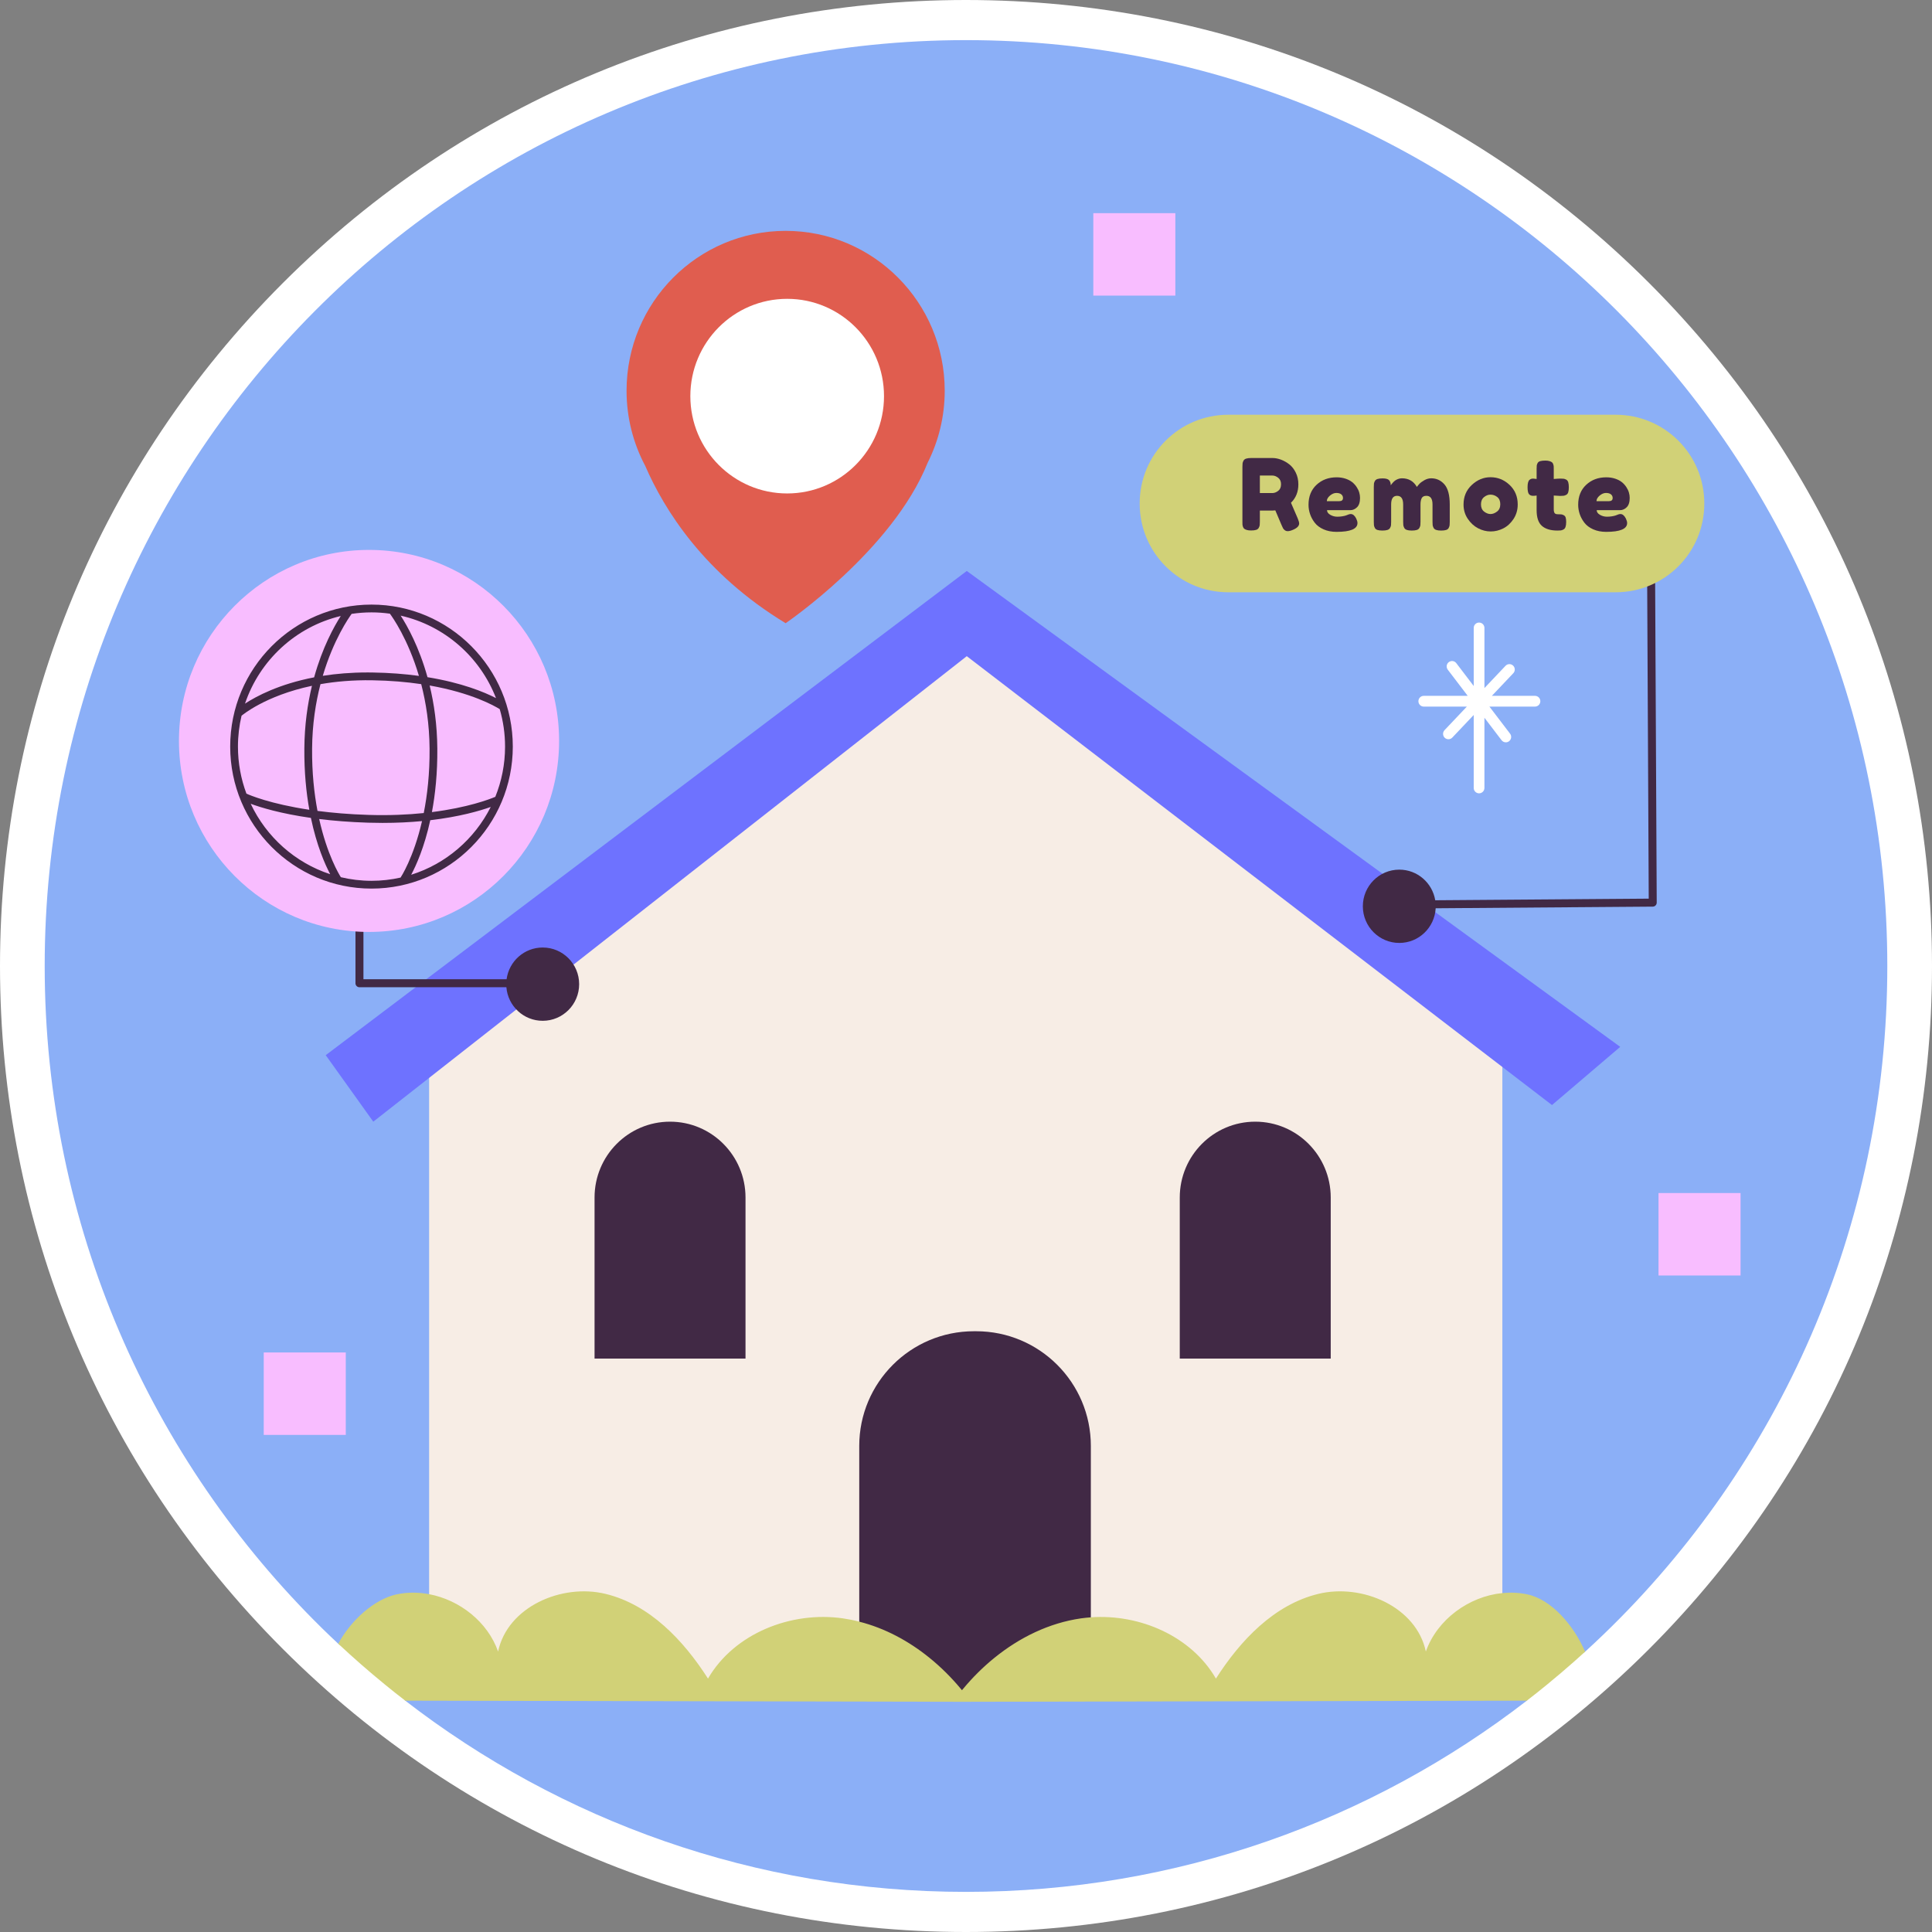 <?xml version="1.0" encoding="UTF-8"?> <svg xmlns="http://www.w3.org/2000/svg" xmlns:xlink="http://www.w3.org/1999/xlink" version="1.1" id="Capa_1" x="0px" y="0px" viewBox="0 0 512 512" style="enable-background:new 0 0 512 512;" xml:space="preserve"><rect x="0" y="0" width="512" height="512" fill="#808080" stroke="none"/> <g> <g> <path style="fill:#FFFFFF;" d="M256,512c-68.38,0-132.667-26.629-181.019-74.981C26.629,388.667,0,324.38,0,256 S26.629,123.333,74.981,74.981C123.333,26.629,187.62,0,256,0c68.38,0,132.667,26.629,181.019,74.981 C485.371,123.333,512,187.62,512,256s-26.629,132.667-74.981,181.019C388.667,485.371,324.38,512,256,512z"></path> </g> <g> <g> <path style="fill:#8BAFF7;" d="M500.156,256c0,69.557-28.801,132.351-75.063,177.008c-1.651,1.59-3.321,3.16-5.02,4.711 c-1.983,1.806-8.718-3.578-10.76-1.841c-0.059,0.069-3.266,3.228-3.325,3.258c-1.28,1.09-1.601,1.687-2.909,2.757 c-1.768,1.453,3.35,7.408,1.543,8.802c-41.165,31.78-92.701,50.673-148.623,50.673c-55.921,0-107.448-18.893-148.603-50.673 c-1.817-1.394,4.837-16.747,3.069-18.199c-4.239-3.465-16.82,6.853-20.825,3.114c-1.426-1.335-2.852-2.689-4.248-4.063 C40.02,386.977,11.844,324.791,11.844,256C11.844,120.489,121.158,10.633,256,10.633C390.852,10.633,500.156,120.489,500.156,256 z"></path> </g> <g> <g> <g> <g> <polygon style="fill:#F7EDE5;" points="255.972,166.796 255.972,166.732 255.931,166.764 255.89,166.732 255.89,166.796 113.721,277.429 113.721,447.605 255.89,447.605 255.972,447.605 398.14,447.605 398.14,277.429 "></polygon> </g> <g> <g> <path style="fill:#412945;" d="M197.567,360.039h-40.005v-42.682c0-11.102,8.956-20.102,20.003-20.102l0,0 c11.047,0,20.003,9,20.003,20.102V360.039z"></path> </g> <g> <path style="fill:#412945;" d="M352.655,360.039H312.65v-42.682c0-11.102,8.955-20.102,20.003-20.102l0,0 c11.047,0,20.003,9,20.003,20.102V360.039z"></path> </g> <g> <path style="fill:#412945;" d="M289.086,449.117h-61.378v-65.922c0-16.791,13.612-30.403,30.403-30.403h0.571 c16.791,0,30.403,13.612,30.403,30.403V449.117z"></path> </g> </g> <g> <polygon style="fill:#6E72FF;" points="86.321,279.632 98.925,297.255 256.205,173.891 411.293,292.849 429.377,277.429 256.205,151.311 "></polygon> </g> </g> <g> <path style="fill:#D1D177;" d="M420.073,437.719c-1.983,1.806-3.994,3.582-6.036,5.32c-0.059,0.069-0.107,0.118-0.166,0.147 c-1.279,1.089-2.569,2.169-3.877,3.239c-1.768,1.453-3.565,2.876-5.371,4.269l-147.324,0.294l0.01,0.01h-4.756l0.01-0.01 l-145.165-0.294c-1.817-1.394-3.614-2.817-5.381-4.269c-4.239-3.465-8.37-7.076-12.374-10.816 c3.262-6.134,9.571-11.846,15.509-13.093c2.842-0.599,5.752-0.579,8.575-0.039c8.106,1.531,15.499,7.322,18.273,15.193 c2.49-11.817,16.827-18.108,28.488-15.272c11.68,2.827,20.646,12.288,27.14,22.446c6.973-12.013,22.062-17.931,35.764-15.959 c1.455,0.216,2.901,0.5,4.317,0.873c6.797,1.718,13.106,5.113,18.615,9.579c3.037,2.454,5.84,5.251,8.34,8.264 c0.088,0.108,0.186,0.216,0.264,0.324c0.088-0.108,0.186-0.216,0.273-0.324c2.5-3.013,5.303-5.81,8.34-8.264 c6.66-5.398,14.483-9.236,22.931-10.453c0.869-0.118,1.738-0.216,2.617-0.275c12.96-0.932,26.623,4.976,33.146,16.233 c6.495-10.158,15.46-19.62,27.131-22.446c11.671-2.836,26.008,3.455,28.498,15.272c3.008-8.5,11.417-14.604,20.275-15.488 c2.188-0.216,4.405-0.118,6.573,0.334C411.215,423.88,417.075,430.8,420.073,437.719z"></path> </g> </g> <g> <g> <path style="fill:#E05D4F;" d="M250.359,103.549c0-23.398-18.874-42.367-42.157-42.367c-23.283,0-42.157,18.968-42.157,42.367 c0,7.196,1.791,13.97,4.941,19.905c5.049,11.66,15.638,28.616,37.217,41.7c0,0,28.308-19.239,37.63-42.512 C248.722,116.903,250.359,110.42,250.359,103.549z"></path> </g> <g> <ellipse style="fill:#FFFFFF;" cx="208.61" cy="104.982" rx="25.661" ry="25.788"></ellipse> </g> </g> <path style="fill:#412945;" d="M438.565,141.114c-0.003-0.585-0.475-1.056-1.056-1.056c-0.002,0-0.004,0-0.005,0 c-0.584,0.003-1.054,0.48-1.051,1.066l0.479,97.028l-56.58,0.428c-0.759-4.602-4.727-8.115-9.522-8.115 c-5.337,0-9.663,4.348-9.663,9.712c0,5.363,4.326,9.711,9.663,9.711c5.161,0,9.364-4.069,9.637-9.187L438,240.266 c0.583-0.005,1.051-0.481,1.048-1.066L438.565,141.114z"></path> <g> <g> <path style="fill:#D1D177;" d="M428.191,156.957H325.494c-12.959,0-23.464-10.505-23.464-23.464v-0.116 c0-12.959,10.505-23.464,23.464-23.464h102.697c12.959,0,23.464,10.505,23.464,23.464v0.116 C451.655,146.451,441.15,156.957,428.191,156.957z"></path> </g> <g> <path style="fill:#412945;" d="M343.898,137.353c0.261,0.63,0.392,1.085,0.392,1.365c0,0.664-0.54,1.224-1.618,1.678 c-0.557,0.244-1.027,0.367-1.41,0.367c-0.297,0-0.552-0.083-0.77-0.249c-0.218-0.166-0.375-0.336-0.47-0.511 c-0.096-0.175-0.222-0.447-0.379-0.814c-0.382-0.874-0.939-2.185-1.67-3.934l-0.81,0.053h-3.288v2.964 c0,0.403-0.013,0.704-0.039,0.905c-0.027,0.201-0.109,0.433-0.248,0.696c-0.139,0.262-0.375,0.446-0.705,0.55 c-0.331,0.105-0.774,0.158-1.331,0.158c-0.453,0-0.827-0.044-1.122-0.131c-0.296-0.087-0.522-0.193-0.678-0.315 c-0.157-0.122-0.275-0.301-0.353-0.538c-0.078-0.236-0.122-0.437-0.131-0.603c-0.009-0.166-0.012-0.415-0.012-0.748v-14.558 c0-0.402,0.012-0.703,0.039-0.905c0.026-0.201,0.109-0.433,0.248-0.696c0.139-0.262,0.374-0.446,0.705-0.55 c0.33-0.105,0.773-0.158,1.33-0.158h5.639c0.731,0,1.483,0.145,2.257,0.433c0.774,0.289,1.51,0.705,2.206,1.246 c0.695,0.543,1.269,1.277,1.722,2.204c0.452,0.927,0.679,1.958,0.679,3.095c0,1.976-0.653,3.603-1.958,4.88 C342.506,134.162,343.098,135.534,343.898,137.353z M333.876,130.664h3.341c0.504,0,1.009-0.193,1.514-0.578 c0.505-0.384,0.757-0.97,0.757-1.757c0-0.751-0.253-1.325-0.757-1.719c-0.504-0.393-1.027-0.59-1.566-0.59h-3.288V130.664z"></path> <path style="fill:#412945;" d="M360.422,131.923c0,1.154-0.266,1.99-0.796,2.505c-0.531,0.516-1.119,0.773-1.762,0.773h-6.187 c0,0.49,0.287,0.901,0.861,1.234c0.575,0.332,1.192,0.497,1.854,0.497c0.469,0,0.913-0.034,1.331-0.104 c0.418-0.07,0.722-0.14,0.914-0.21l0.287-0.104c0.418-0.193,0.766-0.288,1.044-0.288c0.557,0,1.035,0.393,1.435,1.18 c0.226,0.473,0.34,0.875,0.34,1.207c0,1.557-1.853,2.335-5.559,2.335c-1.288,0-2.432-0.223-3.432-0.669 c-1.001-0.446-1.78-1.031-2.337-1.758c-0.557-0.726-0.97-1.49-1.24-2.295c-0.27-0.804-0.404-1.626-0.404-2.466 c0-2.203,0.709-3.965,2.128-5.286c1.418-1.32,3.188-1.98,5.311-1.98c0.853,0,1.636,0.118,2.349,0.355 c0.713,0.236,1.306,0.542,1.775,0.917c0.47,0.377,0.866,0.81,1.187,1.299c0.322,0.49,0.552,0.975,0.692,1.456 C360.351,131.001,360.422,131.469,360.422,131.923z M354.914,132.815c0.661,0,0.992-0.28,0.992-0.84 c0-0.403-0.153-0.726-0.457-0.971c-0.304-0.244-0.744-0.367-1.318-0.367c-0.557,0-1.114,0.232-1.671,0.695 c-0.557,0.464-0.834,0.957-0.834,1.483H354.914z"></path> <path style="fill:#412945;" d="M379.293,126.756c1.392,0,2.558,0.538,3.497,1.613c0.94,1.075,1.41,2.855,1.41,5.338v4.591 c0,0.402-0.012,0.704-0.039,0.905c-0.026,0.201-0.104,0.432-0.235,0.695c-0.131,0.263-0.361,0.446-0.691,0.551 c-0.331,0.105-0.775,0.157-1.331,0.157c-0.54,0-0.975-0.057-1.305-0.171c-0.331-0.113-0.562-0.302-0.692-0.564 c-0.131-0.263-0.209-0.494-0.235-0.696c-0.026-0.2-0.039-0.502-0.039-0.905v-4.59c0-1.521-0.54-2.282-1.618-2.282 c-0.609,0-1.022,0.201-1.24,0.603c-0.217,0.403-0.326,0.971-0.326,1.705v4.591c0,0.42-0.013,0.725-0.039,0.918 c-0.026,0.192-0.109,0.419-0.248,0.681c-0.139,0.263-0.375,0.446-0.705,0.551c-0.331,0.105-0.774,0.157-1.331,0.157 c-0.539,0-0.975-0.057-1.305-0.171c-0.331-0.113-0.561-0.302-0.691-0.564c-0.131-0.263-0.209-0.494-0.236-0.696 c-0.026-0.2-0.039-0.502-0.039-0.905v-4.59c0-1.521-0.539-2.282-1.618-2.282c-1.044,0-1.567,0.761-1.567,2.282v4.643 c0,0.403-0.012,0.704-0.039,0.905c-0.026,0.201-0.109,0.428-0.248,0.682c-0.139,0.253-0.374,0.432-0.705,0.538 c-0.33,0.105-0.775,0.157-1.331,0.157c-0.54,0-0.975-0.053-1.306-0.157c-0.33-0.105-0.561-0.288-0.691-0.551 c-0.131-0.262-0.209-0.49-0.235-0.681c-0.027-0.193-0.039-0.498-0.039-0.918v-9.234c0-0.402,0.012-0.703,0.039-0.905 c0.026-0.201,0.109-0.428,0.248-0.682c0.139-0.253,0.374-0.432,0.705-0.538c0.33-0.104,0.773-0.157,1.331-0.157 c0.853,0,1.427,0.157,1.723,0.473c0.296,0.314,0.444,0.77,0.444,1.364c0.034-0.053,0.078-0.118,0.131-0.197 c0.052-0.079,0.174-0.227,0.365-0.447c0.192-0.219,0.391-0.41,0.6-0.577c0.209-0.166,0.483-0.314,0.823-0.446 c0.339-0.131,0.682-0.197,1.031-0.197c1.775,0,3.097,0.76,3.967,2.282c0.192-0.263,0.422-0.538,0.692-0.826 c0.269-0.289,0.7-0.604,1.291-0.945C378.056,126.926,378.666,126.756,379.293,126.756z"></path> <path style="fill:#412945;" d="M395.006,126.467c1.914,0,3.593,0.678,5.038,2.033c1.444,1.355,2.167,3.082,2.167,5.181 c0,1.452-0.375,2.741-1.123,3.869c-0.749,1.127-1.658,1.958-2.728,2.492c-1.07,0.533-2.171,0.799-3.302,0.799 c-1.166,0-2.289-0.284-3.368-0.852c-1.079-0.568-1.988-1.408-2.728-2.518c-0.739-1.111-1.109-2.366-1.109-3.765 c0-2.098,0.73-3.829,2.193-5.194C391.509,127.149,393.162,126.467,395.006,126.467z M393.31,135.582 c0.557,0.428,1.123,0.643,1.697,0.643c0.574,0,1.148-0.219,1.723-0.657c0.574-0.436,0.861-1.084,0.861-1.941 c0-0.857-0.27-1.495-0.809-1.915c-0.54-0.42-1.14-0.63-1.801-0.63c-0.592,0-1.158,0.219-1.697,0.657 c-0.54,0.437-0.81,1.075-0.81,1.915C392.474,134.512,392.753,135.154,393.31,135.582z"></path> <path style="fill:#412945;" d="M413.458,131.424l-1.697-0.104v3.62c0,0.472,0.074,0.813,0.222,1.023 c0.148,0.21,0.413,0.314,0.796,0.314c0.435,0,0.761,0.013,0.979,0.039c0.217,0.027,0.443,0.105,0.679,0.237 c0.235,0.131,0.395,0.336,0.483,0.616c0.087,0.28,0.131,0.664,0.131,1.154c0,0.542-0.057,0.98-0.17,1.311 c-0.113,0.332-0.3,0.564-0.562,0.696c-0.26,0.13-0.491,0.21-0.691,0.236c-0.2,0.026-0.492,0.039-0.875,0.039 c-1.809,0-3.185-0.41-4.124-1.233c-0.939-0.822-1.41-2.212-1.41-4.171v-3.882c-0.33,0.053-0.644,0.079-0.939,0.079 c-0.47,0-0.831-0.149-1.083-0.446c-0.252-0.297-0.378-0.918-0.378-1.862c0-0.49,0.043-0.896,0.13-1.22 c0.087-0.323,0.214-0.555,0.379-0.695c0.165-0.14,0.326-0.232,0.482-0.276c0.157-0.043,0.34-0.065,0.548-0.065l0.861,0.104 v-2.702c0-0.402,0.013-0.699,0.039-0.891c0.027-0.193,0.105-0.406,0.236-0.643c0.131-0.236,0.361-0.402,0.691-0.498 c0.33-0.096,0.775-0.144,1.332-0.144c0.435,0,0.795,0.044,1.082,0.131c0.288,0.087,0.509,0.188,0.666,0.301 c0.158,0.114,0.275,0.289,0.353,0.525c0.078,0.236,0.121,0.442,0.131,0.616c0.008,0.175,0.012,0.42,0.012,0.734v2.57 c0.766-0.069,1.34-0.104,1.723-0.104c0.4,0,0.7,0.013,0.9,0.039c0.199,0.026,0.426,0.104,0.678,0.236 c0.253,0.131,0.431,0.363,0.535,0.695c0.105,0.333,0.157,0.779,0.157,1.338c0,0.543-0.053,0.98-0.157,1.312 c-0.104,0.332-0.287,0.564-0.547,0.695c-0.261,0.131-0.492,0.21-0.692,0.236C414.159,131.412,413.859,131.424,413.458,131.424z "></path> <path style="fill:#412945;" d="M431.887,131.923c0,1.154-0.266,1.99-0.796,2.505c-0.531,0.516-1.119,0.773-1.762,0.773h-6.187 c0,0.49,0.287,0.901,0.861,1.234c0.575,0.332,1.192,0.497,1.854,0.497c0.469,0,0.913-0.034,1.33-0.104 c0.418-0.07,0.722-0.14,0.914-0.21l0.287-0.104c0.418-0.193,0.766-0.288,1.044-0.288c0.557,0,1.035,0.393,1.435,1.18 c0.226,0.473,0.34,0.875,0.34,1.207c0,1.557-1.853,2.335-5.559,2.335c-1.289,0-2.432-0.223-3.433-0.669 c-1.001-0.446-1.78-1.031-2.337-1.758c-0.557-0.726-0.97-1.49-1.24-2.295c-0.27-0.804-0.404-1.626-0.404-2.466 c0-2.203,0.708-3.965,2.128-5.286c1.418-1.32,3.188-1.98,5.311-1.98c0.853,0,1.636,0.118,2.349,0.355 c0.713,0.236,1.306,0.542,1.775,0.917c0.47,0.377,0.866,0.81,1.187,1.299c0.322,0.49,0.552,0.975,0.692,1.456 C431.816,131.001,431.887,131.469,431.887,131.923z M426.379,132.815c0.661,0,0.992-0.28,0.992-0.84 c0-0.403-0.152-0.726-0.457-0.971c-0.304-0.244-0.744-0.367-1.318-0.367c-0.557,0-1.114,0.232-1.671,0.695 c-0.557,0.464-0.835,0.957-0.835,1.483H426.379z"></path> </g> </g> <g> <path style="fill:#412945;" d="M143.819,251.101c-4.896,0-8.931,3.662-9.566,8.408H96.315v-15.934 c0-0.586-0.473-1.061-1.056-1.061c-0.583,0-1.056,0.475-1.056,1.061v16.995c0,0.586,0.473,1.061,1.056,1.061h38.937 c0.414,4.98,4.56,8.893,9.622,8.893c5.337,0,9.663-4.348,9.663-9.711S149.156,251.101,143.819,251.101z"></path> <g> <g> <ellipse style="fill:#F8BDFF;" cx="97.796" cy="196.353" rx="50.371" ry="50.621"></ellipse> </g> <g> <path style="fill:#412945;" d="M98.451,160.223c-20.648,0-37.446,16.882-37.446,37.631c0,20.75,16.798,37.632,37.446,37.632 s37.446-16.882,37.446-37.632C135.898,177.104,119.099,160.223,98.451,160.223z M131.445,185.004 c-3.079-1.583-9.019-4.057-18.155-5.545c-2.23-8.023-5.346-13.58-7.107-16.309 C117.764,165.755,127.216,174.076,131.445,185.004z M103.326,162.631c0.647,0.868,4.803,6.692,7.695,16.487 c-3.659-0.499-7.776-0.835-12.38-0.902c-0.424-0.006-0.841-0.009-1.258-0.009c-4.376,0-8.318,0.339-11.841,0.891 c2.835-9.578,6.879-15.372,7.647-16.417c1.718-0.258,3.475-0.395,5.263-0.395 C100.105,162.285,101.731,162.409,103.326,162.631z M113.842,198.389c0.05,6.645-0.603,12.34-1.546,17.078 c-4.24,0.437-9.144,0.664-14.686,0.49c-5.118-0.16-9.595-0.552-13.468-1.058c-0.882-4.623-1.482-10.131-1.433-16.51 c0.049-6.484,0.957-12.209,2.221-17.082c3.981-0.693,8.537-1.108,13.682-1.029c4.884,0.071,9.212,0.46,13.014,1.025 C112.886,186.174,113.792,191.9,113.842,198.389z M90.306,163.247c-1.776,2.768-4.854,8.303-7.058,16.255 c-9.276,1.785-15.31,5-18.319,6.965C68.811,174.956,78.404,166.076,90.306,163.247z M64.013,189.674l0.004,0.005 c0.081-0.071,6.212-5.303,18.652-7.933c-1.157,4.791-1.965,10.352-2.013,16.628c-0.047,6.234,0.497,11.637,1.319,16.224 c-10.426-1.566-15.838-3.896-16.667-4.273c-1.451-3.883-2.25-8.084-2.25-12.47C63.057,195.038,63.395,192.302,64.013,189.674z M66.44,213.01c2.683,0.992,7.912,2.601,15.951,3.745c1.543,7.376,3.757,12.348,5.113,14.919 C78.199,228.624,70.579,221.803,66.44,213.01z M90.333,232.469c-0.445-0.695-3.633-5.911-5.746-15.42 c3.762,0.464,8.073,0.818,12.959,0.971c1.316,0.041,2.595,0.06,3.838,0.06c3.83,0,7.317-0.184,10.458-0.482 c-2.259,9.808-5.63,14.883-5.681,14.958l0.009,0.006c-2.486,0.558-5.067,0.862-7.719,0.862 C95.657,233.423,92.942,233.086,90.333,232.469z M108.97,231.82c1.31-2.456,3.491-7.281,5.057-14.456 c7.731-0.907,13.107-2.476,16.022-3.513C125.76,222.37,118.169,228.937,108.97,231.82z M131.263,211.167 c-1.581,0.667-7.307,2.853-16.798,4.049c0.884-4.716,1.479-10.33,1.429-16.844c-0.048-6.311-0.865-11.9-2.033-16.709 c11.076,1.952,17.106,5.355,18.572,6.267c0.913,3.152,1.412,6.479,1.412,9.923 C133.845,202.561,132.923,207.052,131.263,211.167z"></path> </g> </g> </g> <g> <g> <rect x="289.737" y="56.488" style="fill:#F8BDFF;" width="21.743" height="21.851"></rect> </g> <g> <rect x="439.524" y="316.168" style="fill:#F8BDFF;" width="21.743" height="21.851"></rect> </g> <g> <rect x="69.892" y="358.414" style="fill:#F8BDFF;" width="21.743" height="21.851"></rect> </g> </g> <path style="fill:#FFFFFF;" d="M406.789,184.406h-11.431l5.682-5.996c0.541-0.57,0.518-1.473-0.05-2.017 c-0.568-0.543-1.464-0.521-2.007,0.05l-5.593,5.902v-15.936c0-0.788-0.635-1.426-1.419-1.426s-1.419,0.638-1.419,1.426V181.8 l-4.622-6.062c-0.478-0.627-1.368-0.744-1.99-0.264c-0.623,0.479-0.74,1.374-0.263,1.999l5.286,6.933h-11.649 c-0.784,0-1.419,0.638-1.419,1.426c0,0.788,0.635,1.426,1.419,1.426h11.42l-5.913,6.24c-0.541,0.57-0.518,1.473,0.049,2.017 c0.275,0.263,0.627,0.393,0.979,0.393c0.375,0,0.749-0.149,1.028-0.443l5.674-5.988v19.339c0,0.788,0.635,1.426,1.419,1.426 s1.419-0.638,1.419-1.426v-18.604l4.541,5.955c0.279,0.367,0.701,0.559,1.127,0.559c0.301,0,0.605-0.096,0.862-0.294 c0.623-0.479,0.74-1.374,0.263-1.999l-5.471-7.175h12.075c0.784,0,1.419-0.638,1.419-1.426 C408.208,185.044,407.573,184.406,406.789,184.406z"></path> </g> </g> </g> <g> </g> <g> </g> <g> </g> <g> </g> <g> </g> <g> </g> <g> </g> <g> </g> <g> </g> <g> </g> <g> </g> <g> </g> <g> </g> <g> </g> <g> </g> </svg> 